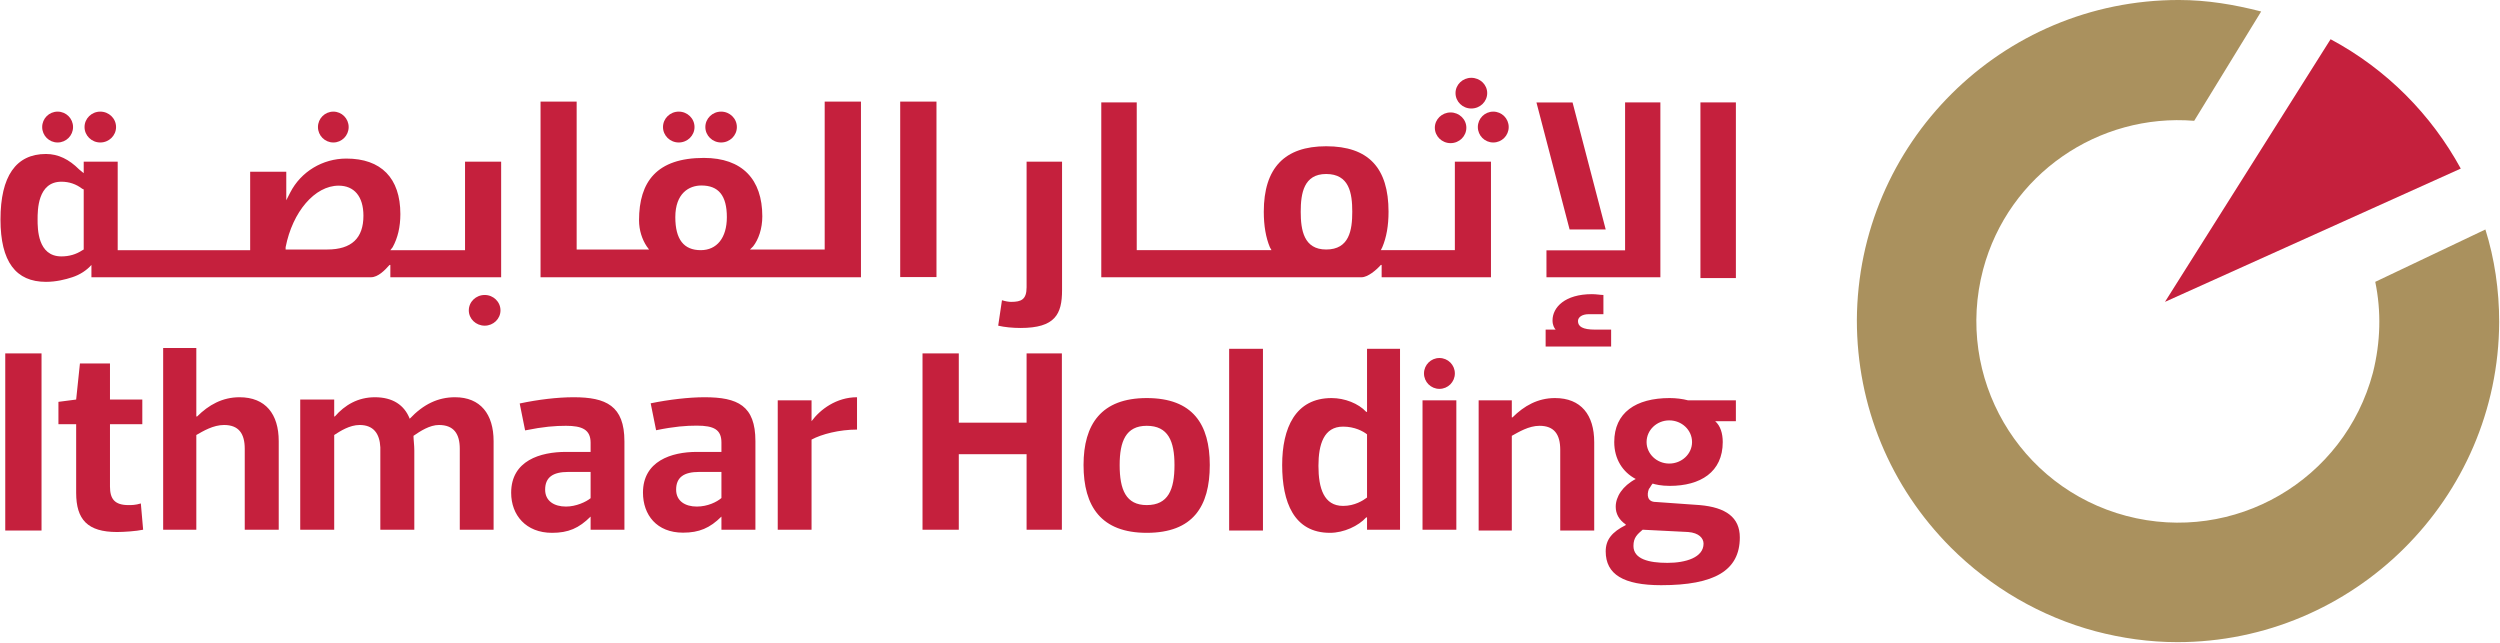 <svg version="1.2" xmlns="http://www.w3.org/2000/svg" viewBox="0 0 1523 392" width="1523" height="392">
	<title>ithmaar-holring-annuar-report-en-1-pdf-svg</title>
	<defs>
		<clipPath clipPathUnits="userSpaceOnUse" id="cp1">
			<path d="m-3816.85-478.43h5851.31v6913.76h-5851.31z"/>
		</clipPath>
	</defs>
	<style>
		.s0 { fill: #c5203d } 
		.s1 { fill: #aa915e } 
	</style>
	<g id="Clip-Path: Page 1" clip-path="url(#cp1)">
		<g id="Page 1">
			<path id="Path 6" class="s0" d="m1318.9 183.9l180.2-81.2c-17.9-32.8-45.1-60.5-79.3-78.8z"/>
			<path id="Path 7" class="s1" d="m1522.5 196.1c0-19.3-2.8-38.5-8.4-56.3l-67.1 31.9c3.7 17.8 3.3 36.6-1.4 55.3-17.4 65.7-84.5 104.6-150.2 87.3-65.7-17.4-104.6-84.5-87.3-150.1 15.5-58.2 70.4-95.3 128.6-90.6l40.8-66.6c-16.4-4.2-32.8-7-50.2-7-107.9 0-195.6 87.2-196.1 195.1 0 52.1 20.2 101.3 57.2 138.4 24.4 24.4 54.9 42.2 88.3 51.1 15.9 4.2 32.8 6.6 49.7 6.6 107.4 0 195.7-87.3 196.1-195.1z"/>
			<path id="Path 8" fill-rule="evenodd" class="s0" d="m283.3 98.5h22v70.4h-67.5v-7.5h-0.5c-2.8 3.2-7 7.5-11.3 7.5h-170.3v-7.5c-2.8 3.2-7 6-11.7 7.5-4.2 1.4-9.9 2.8-16 2.8-18.3 0-27.7-12.2-27.7-38 0-26.3 9.4-39.9 27.7-39.9 7.5 0 14.1 3.3 20.2 9.4l2.8 2.3v-7h20.7v53.9h80.7v-47.8h22v17.4l2.4-4.7c6.5-12.7 19.7-20.7 34.2-20.7 21.1 0 32.9 11.8 32.9 33.8q0 11.7-4.7 20.2l-1.4 1.8h45.5zm-232.3 16.9l-0.9-0.4q-5.6-4.3-12.7-4.3c-14.5 0-14.5 17.4-14.5 23 0 5.6 0 22.5 14.5 22.5q7.1 0 12.7-3.7l0.9-0.5zm170.4 16c0-11.8-5.7-18.3-15.1-18.3-14.5 0-28.1 15.9-32.3 37.5v1.4h25.3c15 0 22.1-7 22.1-20.6zm281-69.5h22.1v107h-195.2v-107h22v90.1h44.1l-1.4-1.9c-2.8-4.2-4.7-9.8-4.7-15.9 0-23.5 10.8-38 39.5-38 23.4 0 35.6 13.1 35.6 35.6 0 7.5-2.3 14.1-5.6 18.3l-1.9 1.9h45.5zm-59.6 70.4c0-13.2-5.1-19.3-15.5-19.3-7.5 0-15.9 4.7-15.9 19.3 0 13.6 5.2 20.1 15.5 20.1 9.8 0 15.9-7.5 15.9-20.1zm105.6-70.4h22.1v106.9h-22.1zm393.7 90.6h47.9v-90.1h21.5v106.5h-69.4zm93.8-90.1h21.6v107h-21.6zm-139.6 3.7c-5.3 0-9.6-4.2-9.6-9.4 0-5.1 4.3-9.3 9.6-9.3 5.4 0 9.7 4.2 9.7 9.3 0 5.2-4.3 9.4-9.7 9.4zm-12.6 21.1c-5.3 0-9.6-4.2-9.6-9.4 0-5.1 4.3-9.3 9.6-9.3 5.3 0 9.6 4.2 9.6 9.3 0 5.2-4.3 9.4-9.6 9.4z"/>
			<path id="Path 9" fill-rule="evenodd" class="s0" d="m829.5 168.9h-158.6v-106.5h21.6v90h82.1l-1-1.8q-3.7-8.9-3.7-21.6c0-26.7 12.7-39.9 38-39.9 25.8 0 38 13.2 38 39.9q0 12.7-3.8 21.6l-0.9 1.8h45.1v-53.9h22v70.4h-66.6v-7.5h-0.5c-2.8 3.2-8 7.5-11.7 7.5zm-5.7-39.9c0-11.3-1.8-23-15.9-23-13.6 0-15.5 11.7-15.5 23 0 11.2 1.9 23 15.5 23 14.1 0 15.9-11.8 15.9-23zm85.9-42.2c-5.2 0-9.4-4.2-9.4-9.4 0-5.2 4.2-9.4 9.4-9.4 5.2 0 9.4 4.2 9.4 9.4 0 5.2-4.2 9.4-9.4 9.4zm-496.2 0c-5.3 0-9.6-4.2-9.6-9.4 0-5.2 4.3-9.4 9.6-9.4 5.3 0 9.6 4.2 9.6 9.4 0 5.2-4.3 9.4-9.6 9.4zm25.8 0c-5.3 0-9.6-4.2-9.6-9.4 0-5.2 4.3-9.4 9.6-9.4 5.3 0 9.6 4.2 9.6 9.4 0 5.2-4.3 9.4-9.6 9.4zm-404.2 0c-5.2 0-9.4-4.2-9.4-9.4 0-5.2 4.2-9.4 9.4-9.4 5.2 0 9.4 4.2 9.4 9.4 0 5.2-4.2 9.4-9.4 9.4zm26 0c-5.3 0-9.6-4.2-9.6-9.4 0-5.2 4.3-9.4 9.6-9.4 5.3 0 9.6 4.2 9.6 9.4 0 5.2-4.3 9.4-9.6 9.4zm142 0c-5.2 0-9.4-4.2-9.4-9.4 0-5.2 4.2-9.4 9.4-9.4 5.1 0 9.3 4.2 9.3 9.4 0 5.2-4.2 9.4-9.3 9.4zm753.1 53l-20.2-77.4h22l20.2 77.4zm-334.5 60c-4.7 0-9.9-0.5-13.6-1.4l2.3-15.5q3.3 1 5.6 1c6.1 0 9.4-1.4 9.4-8.9v-76.5h21.6v78.3c0 14.6-4.2 23-25.3 23zm244.9 44.1h20.6v78.8h-20.6zm-863.4-28.6h22.1v107.9h-22.1zm82.6 91.4l1.4 16c-4.2 0.9-11.7 1.4-15.9 1.4-17.9 0-24.9-7.5-24.9-23.9v-41.8h-10.8v-13.6l10.8-1.4 2.3-22h18.3v22h19.7v15h-19.7v38c0 7.5 2.8 11.3 11.3 11.3 1.9 0 4.2 0 7.5-1zm84-38v54h-20.7v-49.3c0-9.3-3.7-14.5-12.6-14.5-6.6 0-12.7 3.7-16.9 6.1v57.7h-20.2v-110.7h20.2v41.7h0.5c7-7 15.4-11.7 25.8-11.7 15.9 0 23.9 10.3 23.9 26.7zm130.9 0v54h-20.6v-49.3c0-9.3-3.8-14.5-12.7-14.5-5.6 0-11.3 3.7-15.5 6.6 0 2.3 0.5 5.6 0.5 8.9v48.3h-20.7v-50.2c-0.4-8.4-4.2-13.6-12.6-13.6-6.1 0-11.8 3.7-15.5 6.1v57.7h-20.7v-79.3h20.7v10.3h0.4c6.1-7 14.1-11.7 24.4-11.7 10.8 0 17.9 4.7 21.2 13.1 8.4-8.9 17.3-13.1 27.6-13.1 15.5 0 23.5 10.3 23.5 26.7z"/>
			<path id="Path 10" fill-rule="evenodd" class="s0" d="m380.4 268.8v53.9h-20.6v-8c-7.1 7.1-13.6 9.9-23.5 9.9-15.9 0-24.9-10.8-24.9-24.4 0-19.7 17.9-24.9 33.4-24.9h15v-5.6c0-8-5.2-10.3-15-10.3-6.6 0-13.6 0.5-24.9 2.8l-3.3-16.4c11.3-2.4 23-3.8 32.9-3.8 19.7 0 30.9 5.2 30.9 26.8zm-20.6 18.7h-13.6c-9.4 0-14.1 3.3-14.1 10.8 0 7 5.6 10.3 12.7 10.3 6.1 0 12.2-2.8 15-5.1zm100.4-18.8v54h-20.7v-8c-7 7-13.6 9.8-23.4 9.8-16 0-24.4-10.8-24.4-24.4 0-19.2 17.3-24.8 32.8-24.8h15v-5.7c0-7.9-4.6-10.3-15-10.3-6.5 0-13.6 0.5-24.8 2.8l-3.3-16.4c11.2-2.3 23.4-3.7 32.8-3.7 20.2 0 31 5.1 31 26.7zm-20.7 18.8h-13.6c-9.3 0-14 3.3-14 10.8 0 7 5.6 10.3 12.6 10.3 6.6 0 12.2-2.8 15-5.2zm82.6-45.5v19.7c-10.8 0-21.6 2.8-27.7 6.1v54.9h-20.6v-78.8h20.6v12.7c5.2-7.1 15.1-14.6 27.7-14.6zm103.3-26.7h21.5v107.4h-21.5v-46h-41.3v46h-22.1v-107.4h22.1v42.2h41.3zm111.6 68c0 25.3-10.3 41.3-38.4 41.3-27.7 0-38.5-16-38.5-41.3 0-24.8 10.8-40.8 38.5-40.8 28.1 0 38.4 16 38.4 40.8zm-21.5 0c0-14.5-3.8-23.9-16.9-23.9-12.7 0-16.5 9.4-16.5 23.9 0 15 3.8 24.4 16.5 24.4 13.1 0 16.9-9.4 16.9-24.4zm33.3-70.8h20.6v110.7h-20.6zm84 0h20.1v110.2h-20.1v-7.5h-0.5c-4.7 5.2-13.6 9.4-22.1 9.4-22 0-29.1-18.8-29.1-41.3 0-22.5 8-40.8 30.1-40.8 8 0 16.4 3.3 21.1 8.4h0.5zm0 52.1c-2.4-1.9-7.5-4.7-14.6-4.7-11.7 0-15 10.8-15 23.9 0 13.6 3.3 24.4 15 24.4 7.1 0 12.2-3.3 14.6-5.1zm138.4 4.7v53.9h-20.7v-49.2c0-9.4-3.7-14.6-12.6-14.6-6.6 0-12.7 3.8-16.9 6.1v57.7h-20.2v-79.3h20.2v10.4h0.4c7.1-7.1 15.5-11.8 25.9-11.8 15.9 0 23.9 10.3 23.9 26.8zm88.7 58.1c0 20.2-15.5 29.1-47.9 29.1-23 0-33.8-6.6-33.8-20.6 0-7.1 3.8-11.8 12.2-16v-0.4c-4.2-2.9-6.1-6.6-6.1-10.8 0-6.1 4.2-12.7 12.2-16.9-8-4.2-13.1-12.2-13.1-22.5 0-17.9 13.1-26.8 33.8-26.8 3.7 0 7.9 0.5 11.2 1.4h29.1v12.7h-12.6c3.2 2.8 4.6 7.5 4.6 12.7 0 18.3-13.6 26.7-32.3 26.7-5.2 0-8.9-0.9-10.4-1.4-0.9 0.9-1.4 2.3-2.3 3.3-1.4 3.7-0.9 7.9 4.2 7.9l26.8 1.9c15.9 1.4 24.4 7.5 24.4 19.7zm-29.1-58.1c0-7.3-6.2-13.2-13.9-13.2-7.6 0-13.8 5.9-13.8 13.2 0 7.2 6.2 13.1 13.8 13.1 7.7 0 13.9-5.9 13.9-13.1zm7 61.9c0-3.3-2.8-6.6-9.4-7.1l-27.7-1.4c-3.2 2.8-5.6 4.7-5.6 9.9 0 8 9.4 10.3 20.7 10.3 11.2 0 22-3.3 22-11.7zm-160.9-94.3c-5.2 0-9.4-4.2-9.4-9.4 0-5.2 4.2-9.4 9.4-9.4 5.2 0 9.4 4.2 9.4 9.4 0 5.2-4.2 9.4-9.4 9.4zm-581.6-38.5c-5.4 0-9.7-4.2-9.7-9.3 0-5.2 4.3-9.4 9.7-9.4 5.3 0 9.6 4.2 9.6 9.4 0 5.1-4.3 9.3-9.6 9.3zm652.4 2.4c-0.9-1-1.9-2.8-1.9-5.6 0-8 7.6-16 24-16 2.8 0 5.1 0.5 7 0.5v11.7h-8.9c-4.2 0-6.6 1.9-6.6 4.2 0 3.3 2.8 5.2 10.4 5.2h9.8v10.3h-39.9v-10.3c-0.9 0 4.7 0 6.1 0z"/>
		</g>
	</g>
</svg>